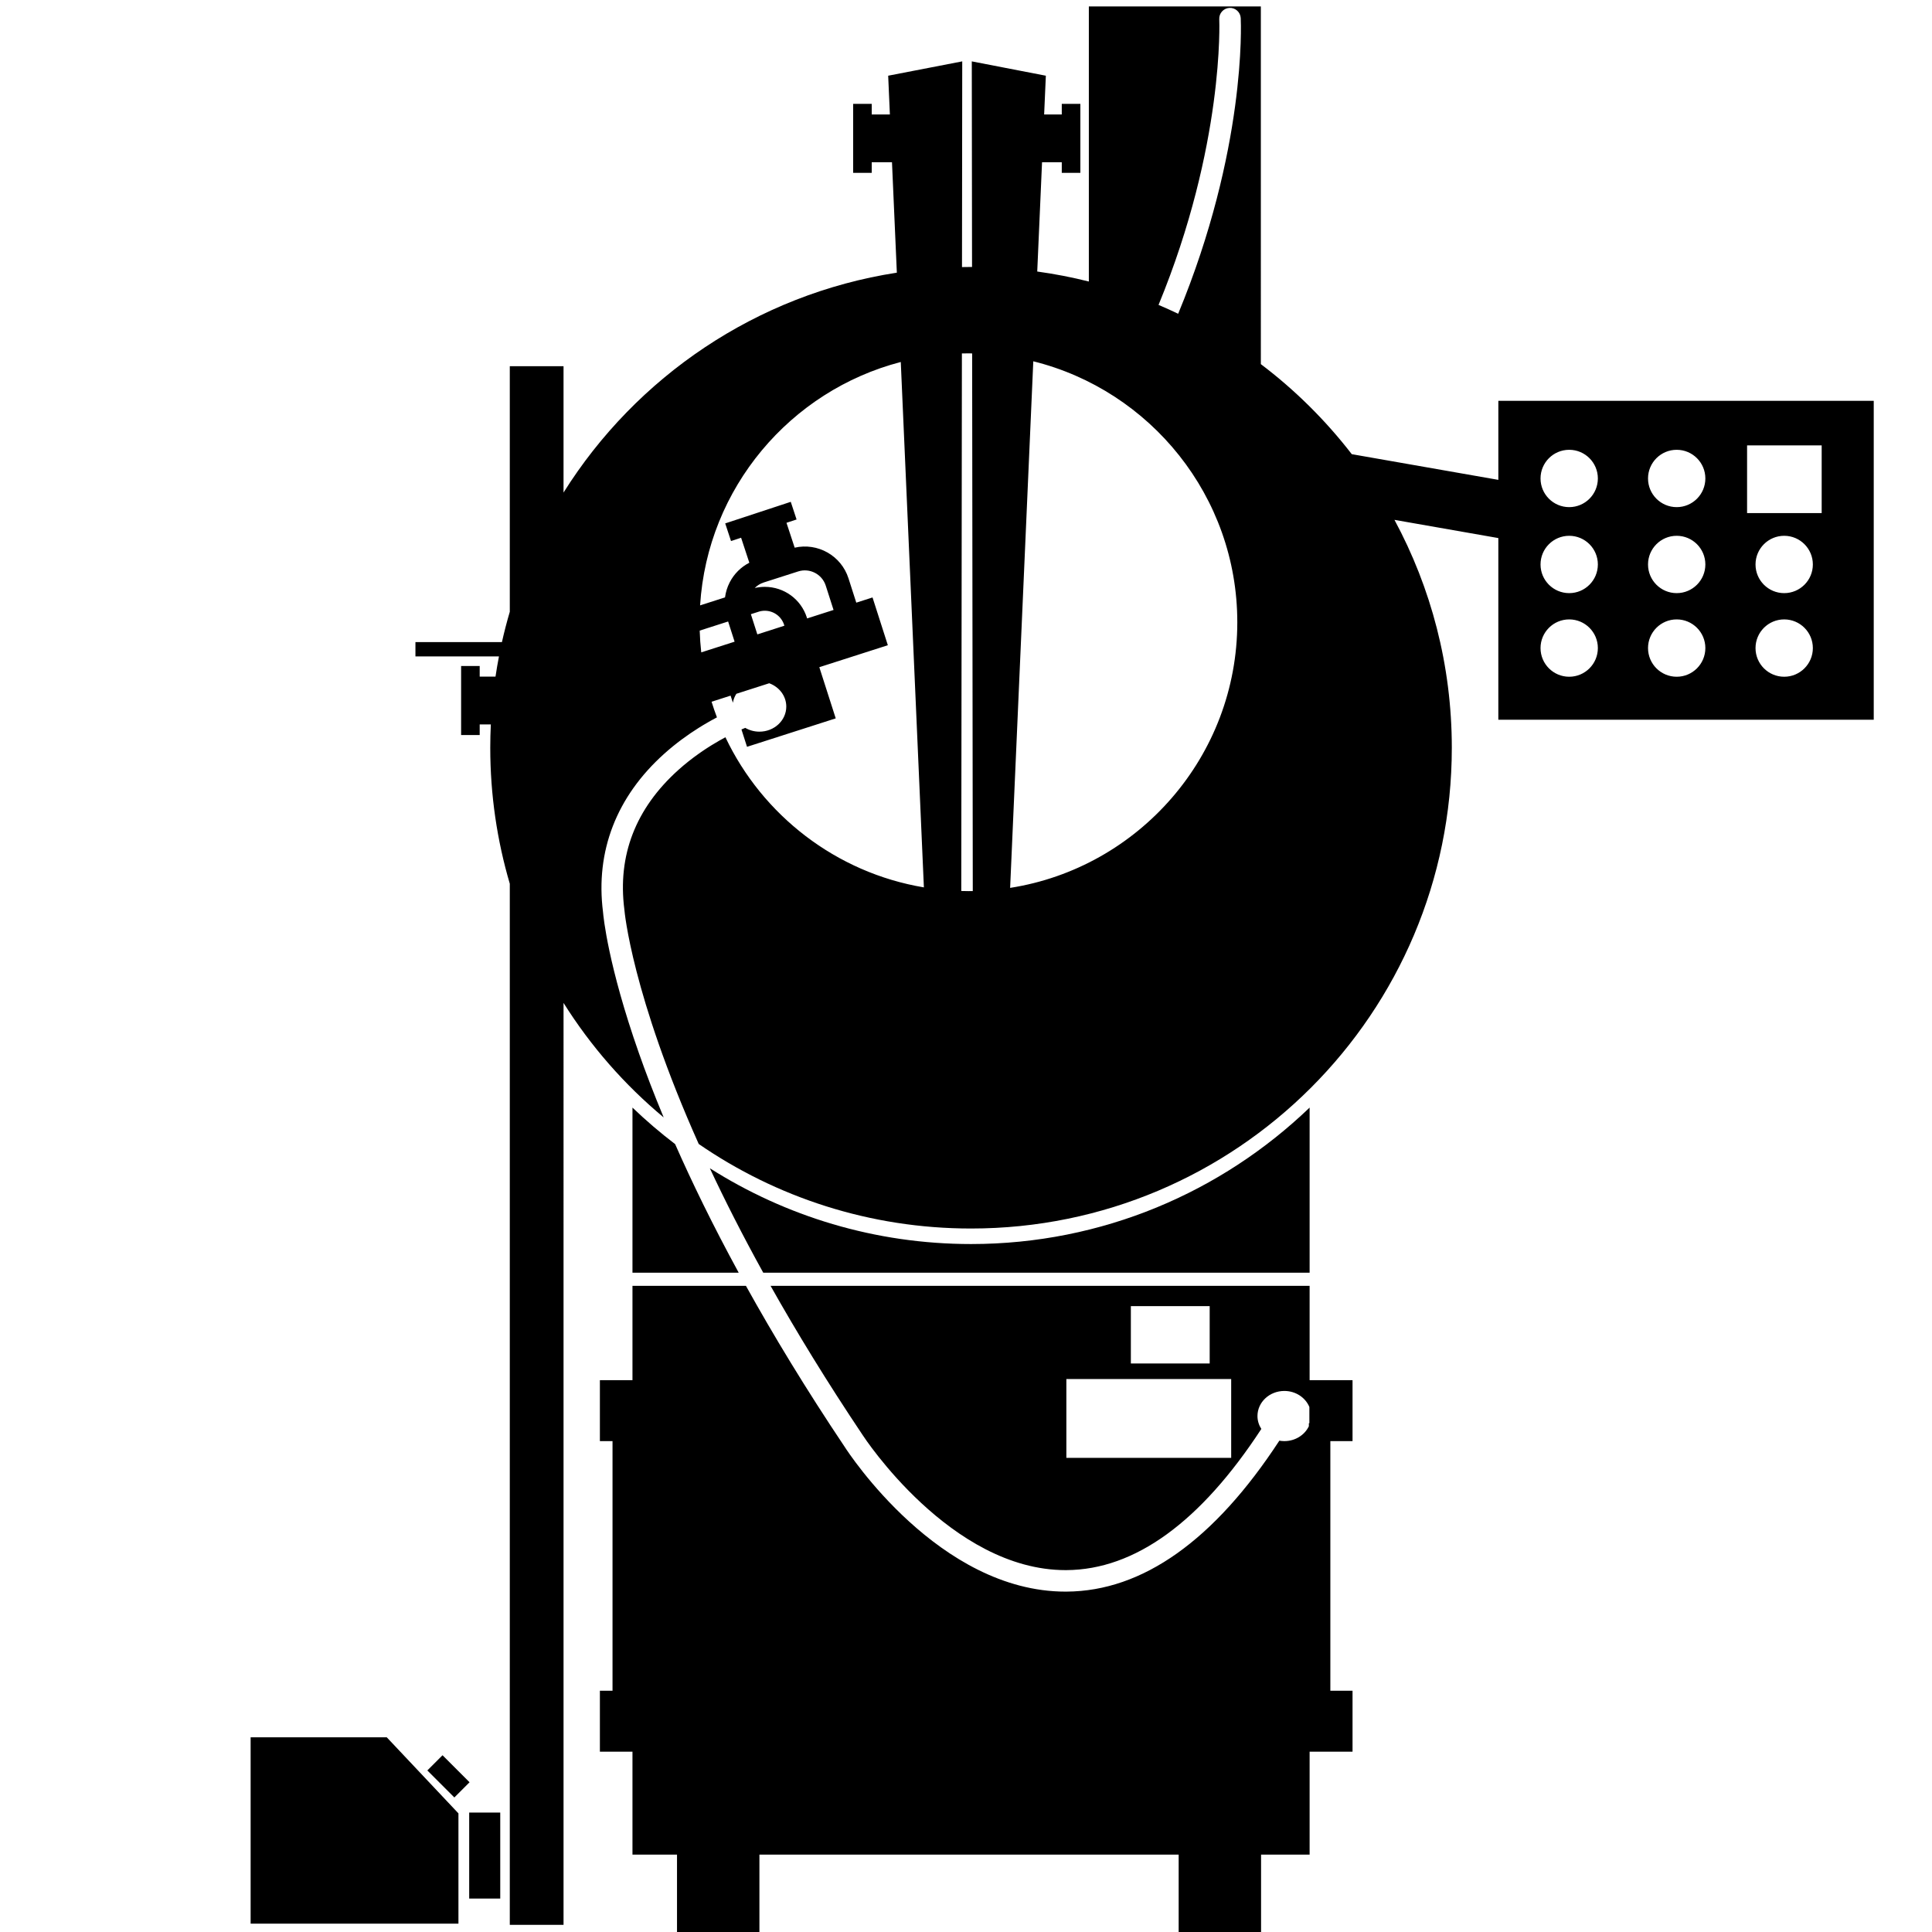 <?xml version="1.0" encoding="utf-8"?>
<!-- Generator: Adobe Illustrator 16.0.0, SVG Export Plug-In . SVG Version: 6.00 Build 0)  -->
<!DOCTYPE svg PUBLIC "-//W3C//DTD SVG 1.1//EN" "http://www.w3.org/Graphics/SVG/1.1/DTD/svg11.dtd">
<svg version="1.1" id="Layer_12" xmlns="http://www.w3.org/2000/svg" xmlns:xlink="http://www.w3.org/1999/xlink" x="0px" y="0px"
	 width="850.39px" height="850.391px" viewBox="0 0 850.39 850.391" enable-background="new 0 0 850.39 850.391"
	 xml:space="preserve">
<g>
	<polygon points="110.314,764.701 110.314,846.711 201.788,846.711 201.788,798.176 170.245,764.701 	"/>
	<rect x="206.52" y="797.82" width="13.668" height="37.85"/>
	<path d="M659.51,176.432v34.785l-64.516-11.31c-11.521-14.918-24.984-28.256-40.02-39.632V2.832h-75.706v121.087
		c-7.424-1.871-15.005-3.342-22.717-4.405l2.115-48.103h8.685v4.673h8.178V45.708h-8.178v4.673h-7.76l0.751-17.057l-32.596-6.309
		l0.106,90.498c-0.147,0-0.294-0.006-0.44-0.006c-1.33,0-2.654,0.026-3.979,0.05l0.106-90.542l-32.596,6.309l0.75,17.057h-7.993
		v-4.673h-8.178v30.376h8.178v-4.673h8.918l2.139,48.606c-61.816,9.575-114.78,45.908-146.709,96.785v-55.615h-23.657v108.091
		c-1.293,4.392-2.449,8.841-3.459,13.347h-38.072v6.308h36.763c-0.566,2.944-1.078,5.908-1.521,8.894h-6.96v-4.673h-8.178v30.375
		h8.178v-4.672h4.903c-0.162,3.403-0.251,6.827-0.251,10.271c0,20.791,3.009,40.876,8.598,59.856v458.252h23.657V441.447
		c11.958,19.051,26.857,36.07,44.076,50.4c-4.396-10.549-7.984-19.998-10.886-28.256c-13.622-38.755-15.648-60.13-15.818-62.196
		c-3.389-26.716,5.939-50.801,26.981-69.657c5.151-4.616,10.384-8.37,15.121-11.346c0.003-0.002,0.006-0.004,0.009-0.006
		c0.675-0.424,1.34-0.833,1.993-1.225c0,0,0,0,0-0.001c2.166-1.303,4.206-2.439,6.047-3.405c-0.858-2.26-1.644-4.555-2.365-6.878
		l8.38-2.687l1.002,3.127c0.235-1.421,0.768-2.749,1.524-3.937l14.468-4.638c4.394,1.612,7.51,5.597,7.51,10.27
		c0,6.097-5.295,11.041-11.828,11.041c-2.291,0-4.421-0.618-6.233-1.67c-0.369,0.147-0.938,0.381-1.67,0.698l2.448,7.637
		l39.048-12.518l-7.222-22.527l30.159-9.668l-6.74-21.026l-7.15,2.292l-3.436-10.718c-3.216-10.032-13.598-15.799-23.684-13.487
		l-3.604-10.95l4.439-1.46l-2.557-7.769l-28.853,9.496l2.557,7.769l4.438-1.461l3.619,10.998c-3.694,1.906-6.71,4.887-8.65,8.658
		c-1.08,2.099-1.75,4.33-2.049,6.603l-10.971,3.517c3.214-51.688,39.749-94.495,88.333-107.132l10.173,231.258
		c-38.664-6.476-71.04-31.747-87.357-66.083c-1.821,0.972-3.84,2.12-5.978,3.437c0-0.001,0-0.001-0.001-0.002
		c-0.132,0.082-0.269,0.17-0.402,0.253c-0.333,0.207-0.666,0.416-1.003,0.631c-0.247,0.158-0.495,0.317-0.744,0.479
		c-0.295,0.191-0.592,0.387-0.891,0.584c-0.279,0.185-0.558,0.371-0.84,0.562c-0.274,0.185-0.55,0.375-0.827,0.567
		c-0.303,0.209-0.604,0.416-0.91,0.631c-0.034,0.023-0.067,0.045-0.101,0.07c0,0,0,0.001,0.001,0.002
		c-2.987,2.112-6.076,4.524-9.112,7.262c-18.757,16.917-26.722,37.549-23.675,61.324c0.011,0.083,0.02,0.167,0.026,0.252
		c0.042,0.547,3.273,37.131,32.704,102.973c34.076,23.465,75.36,37.211,119.861,37.211c116.87,0,211.621-94.742,211.621-211.617
		c0-36.296-9.144-70.454-25.244-100.307l45.72,8.016v79.96h165.241V176.432H659.51z M544.611,273.886
		c0,59.017-43.421,108.079-99.993,116.924l10.195-231.783C506.323,171.835,544.611,218.47,544.611,273.886z M536.668,8.436
		c-0.127-2.61,1.887-4.829,4.496-4.957c2.604-0.137,4.829,1.885,4.957,4.496c0.121,2.494,2.399,57.819-27.539,130.131
		c-2.846-1.36-5.724-2.663-8.637-3.899C538.959,63.78,536.699,9.025,536.668,8.436z M320.491,273.554l2.85,8.889l-14.68,4.706
		c-0.354-3.159-0.581-6.356-0.68-9.584L320.491,273.554z M333.899,269.256c0.891-0.286,1.81-0.43,2.731-0.43
		c3.897,0,7.316,2.496,8.507,6.212c0.041,0.127,0.068,0.257,0.103,0.385l-11.887,3.811l-2.849-8.889L333.899,269.256z
		 M363.458,257.763l3.436,10.718l-11.641,3.732c-0.039-0.128-0.062-0.258-0.103-0.385c-2.592-8.085-10.034-13.517-18.52-13.517
		c-1.491,0-2.975,0.174-4.428,0.515c1.085-1.113,2.433-1.953,3.956-2.441l15.17-4.863
		C356.392,249.899,361.833,252.698,363.458,257.763z M423.391,155.575c0.956-0.023,1.914-0.036,2.875-0.036
		c0.547,0,1.089,0.013,1.633,0.021l0.279,236.652c-0.637,0.01-1.273,0.024-1.912,0.024c-1.055,0-2.104-0.03-3.153-0.058
		L423.391,155.575z M690.697,297.875c-6.968,0-12.616-5.648-12.616-12.617c0-6.969,5.648-12.617,12.616-12.617
		s12.617,5.648,12.617,12.617C703.314,292.226,697.665,297.875,690.697,297.875z M690.697,261.073
		c-6.968,0-12.616-5.649-12.616-12.617c0-6.969,5.648-12.617,12.616-12.617s12.617,5.648,12.617,12.617
		C703.314,255.425,697.665,261.073,690.697,261.073z M690.697,223.22c-6.968,0-12.616-5.648-12.616-12.617
		c0-6.969,5.648-12.617,12.616-12.617s12.617,5.648,12.617,12.617C703.314,217.572,697.665,223.22,690.697,223.22z M738.013,297.875
		c-6.969,0-12.617-5.648-12.617-12.617c0-6.969,5.648-12.617,12.617-12.617c6.968,0,12.617,5.648,12.617,12.617
		C750.63,292.226,744.981,297.875,738.013,297.875z M738.013,261.073c-6.969,0-12.617-5.649-12.617-12.617
		c0-6.969,5.648-12.617,12.617-12.617c6.968,0,12.617,5.648,12.617,12.617C750.63,255.425,744.981,261.073,738.013,261.073z
		 M738.013,223.22c-6.969,0-12.617-5.648-12.617-12.617c0-6.969,5.648-12.617,12.617-12.617c6.968,0,12.617,5.648,12.617,12.617
		C750.63,217.572,744.981,223.22,738.013,223.22z M785.329,297.875c-6.968,0-12.616-5.648-12.616-12.617
		c0-6.969,5.648-12.617,12.616-12.617c6.969,0,12.618,5.648,12.618,12.617C797.947,292.226,792.297,297.875,785.329,297.875z
		 M785.329,261.073c-6.968,0-12.616-5.649-12.616-12.617c0-6.969,5.648-12.617,12.616-12.617c6.969,0,12.618,5.648,12.618,12.617
		C797.947,255.425,792.297,261.073,785.329,261.073z M801.83,225.849h-32.835v-29.806h32.835V225.849z"/>
	
		<rect x="192.744" y="773.559" transform="matrix(0.707 -0.707 0.707 0.707 -495.082 368.645)" width="9.463" height="16.823"/>
	<path d="M576.442,565.98H339.174c11.4,20.262,24.793,42.193,40.555,65.711c0.433,0.672,38.761,59.414,89.288,59.414
		c0.137,0,0.271-0.002,0.408-0.002c30.103-0.189,58.936-21.096,85.763-62.139c-1.072-1.662-1.701-3.602-1.701-5.682
		c0-6.096,5.296-11.039,11.828-11.039c5.03,0,9.309,2.939,11.018,7.07v7.125h-0.227v1.34c-1.844,3.854-5.976,6.545-10.791,6.545
		c-0.752,0-1.483-0.074-2.196-0.197c-28.694,43.895-60.188,66.248-93.674,66.439c-0.144,0-0.293,0.002-0.437,0.002
		c-55.727,0.004-95.522-61.084-97.193-63.689c-17.166-25.611-31.501-49.311-43.483-70.898h-49.944v41.52h-14.341v26.824h5.559
		v109.867h-5.559v26.824h14.341v45.303h19.604v34.072h36.274v-34.072H518.8v34.072h36.273v-34.072h21.368v-45.303h18.892v-26.824
		h-9.766V634.324h9.766V607.5h-18.892V565.98z M497.759,574.92h34.696v25.234h-34.696V574.92z M541.919,641.685h-72.549v-34.697
		h72.549V641.685z"/>
	<path d="M576.442,560.199v-72.684c-38.711,37.178-91.246,60.064-149.028,60.064c-42.251,0-81.687-12.248-114.973-33.361
		c6.614,14.129,14.392,29.48,23.51,45.98H576.442z"/>
	<path d="M278.387,487.515v72.684h46.765c-11.477-21.055-20.666-40-27.988-56.607C290.601,498.588,284.329,493.222,278.387,487.515z
		"/>
</g>
</svg>
